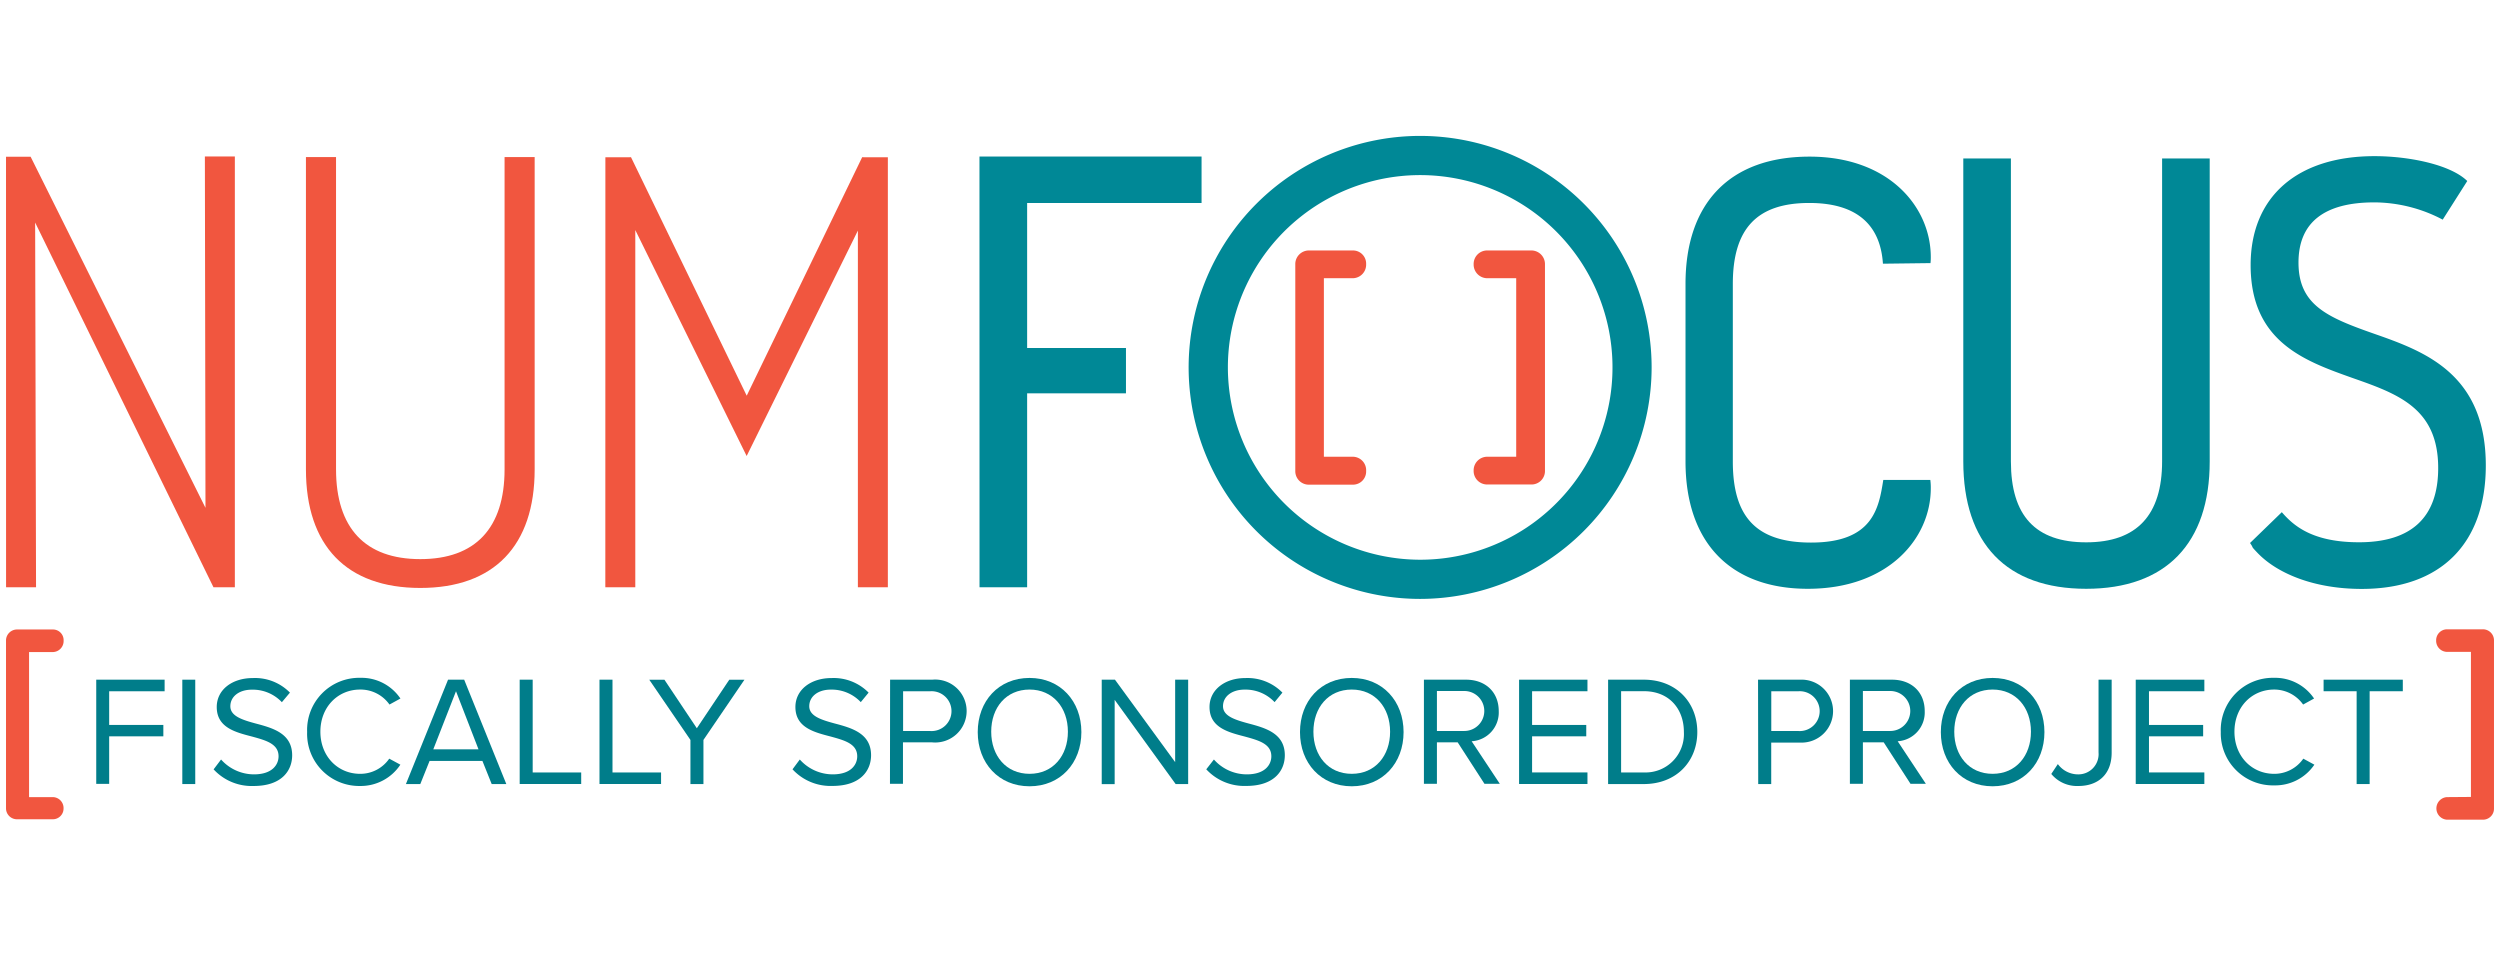 <?xml version="1.0" encoding="UTF-8" standalone="no"?>
<svg
   id="Layer_1"
   data-name="Layer 1"
   viewBox="0 0 552 211"
   version="1.1"
   sodipodi:docname="numfocus_logo.svg"
   width="552"
   height="211"
   inkscape:version="1.2.2 (b0a8486541, 2022-12-01)"
   xmlns:inkscape="http://www.inkscape.org/namespaces/inkscape"
   xmlns:sodipodi="http://sodipodi.sourceforge.net/DTD/sodipodi-0.dtd"
   xmlns="http://www.w3.org/2000/svg"
   xmlns:svg="http://www.w3.org/2000/svg"
   xmlns:rdf="http://www.w3.org/1999/02/22-rdf-syntax-ns#"
   xmlns:cc="http://creativecommons.org/ns#"
   xmlns:dc="http://purl.org/dc/elements/1.1/">
  <sodipodi:namedview
     id="namedview98584"
     pagecolor="#ffffff"
     bordercolor="#666666"
     borderopacity="1.0"
     inkscape:showpageshadow="2"
     inkscape:pageopacity="0.0"
     inkscape:pagecheckerboard="0"
     inkscape:deskcolor="#d1d1d1"
     showgrid="false"
     inkscape:zoom="0.84371597"
     inkscape:cx="439.72144"
     inkscape:cy="190.82251"
     inkscape:window-width="1720"
     inkscape:window-height="1371"
     inkscape:window-x="0"
     inkscape:window-y="32"
     inkscape:window-maximized="0"
     inkscape:current-layer="Layer_1" />
  <defs
     id="defs98507">
    <style
       id="style98505">.cls-1{fill:#f1563f;}.cls-2{fill:#008896;}.cls-3{fill:#007d8a;}</style>
  </defs>
  <title
     id="title98509">SponsoredProject</title>
  <g
     id="g104553"
     transform="translate(1.327,30.031)">
    <path
       class="cls-1"
       d="M 116.727,4.645 V 73.607 c 0,16.878 -8.984,26.181 -25.251,26.181 -16.267,0 -25.251,-9.303 -25.251,-26.181 V 4.645 h 6.645 V 73.607 c 0,12.958 6.432,19.816 18.606,19.816 12.174,0 18.606,-6.858 18.606,-19.816 V 4.645 Z"
       id="path98511"
       style="stroke-width:1.329" />
    <path
       class="cls-2"
       d="m 424.924,28.062 a 10.765,10.765 0 0 0 0.067,-1.329 c 0,-11.017 -9.183,-22.181 -26.766,-22.181 -17.583,0 -27.391,10.22 -27.391,28.095 v 39.192 c 0,17.875 9.848,28.135 27.019,28.135 17.822,0 27.138,-11.164 27.138,-22.194 a 12.785,12.785 0 0 0 -0.106,-1.847 h -10.38 c -0.983,6.167 -2.219,13.835 -15.948,13.835 -11.961,0 -17.277,-5.515 -17.277,-17.875 V 32.647 c 0,-12.187 5.316,-17.862 16.878,-17.862 10.207,0 15.682,4.559 16.267,13.41 z"
       id="path98513"
       style="stroke-width:1.329" />
    <path
       class="cls-2"
       d="m 486.577,4.964 v 66.876 c 0,18.141 -9.688,28.135 -27.271,28.135 -17.583,0 -27.138,-9.954 -27.138,-28.135 V 4.964 h 10.512 v 66.876 c 0,12.028 5.436,17.875 16.626,17.875 11.19,0 16.759,-6.007 16.759,-17.875 V 4.964 Z"
       id="path98515"
       style="stroke-width:1.329" />
    <path
       class="cls-2"
       d="m 538.023,18.467 a 32.64,32.64 0 0 0 -15.084,-3.814 c -11.124,0 -16.759,4.479 -16.759,13.29 0,9.37 6.339,12.081 16.679,15.709 10.951,3.841 24.68,8.705 24.68,29.092 0,17.277 -9.981,27.258 -27.391,27.258 -10.898,0 -18.912,-3.628 -23.032,-7.974 -1.661,-1.741 -0.664,-0.784 -1.635,-2.166 l 7.017,-6.805 c 2.565,2.964 6.712,6.645 17.038,6.645 11.602,0 17.49,-5.515 17.49,-16.387 0,-13.21 -8.825,-16.36 -19.045,-19.935 -10.486,-3.735 -22.367,-7.974 -22.367,-24.879 0,-15.058 10.233,-24.055 27.378,-24.055 7.31,0 16.639,1.768 20.453,5.489 z"
       id="path98517"
       style="stroke-width:1.329" />
    <path
       class="cls-2"
       d="m 363.351,51.107 a 51.114,51.114 0 1 0 -51.114,51.1 51.167,51.167 0 0 0 51.114,-51.1 z m -93.562,0 A 42.462,42.462 0 1 1 312.237,93.556 42.528,42.528 0 0 1 269.789,51.107 Z"
       id="path98519"
       style="stroke-width:1.329" />
    <path
       class="cls-1"
       d="m 297.472,31.398 a 2.99,2.99 0 0 0 2.844,-3.097 2.911,2.911 0 0 0 -2.844,-3.03 h -9.702 a 3.017,3.017 0 0 0 -3.097,2.911 V 74.072 a 2.977,2.977 0 0 0 3.097,2.911 h 9.702 a 2.911,2.911 0 0 0 2.844,-3.03 2.977,2.977 0 0 0 -2.844,-3.136 h -6.486 V 31.398 Z"
       id="path98521"
       style="stroke-width:1.329" />
    <path
       class="cls-1"
       d="m 327.003,70.816 a 3.004,3.004 0 0 0 -2.95,3.097 2.977,2.977 0 0 0 2.911,3.03 h 9.702 a 2.977,2.977 0 0 0 3.136,-2.871 V 28.182 a 3.017,3.017 0 0 0 -3.097,-2.911 h -9.702 a 2.977,2.977 0 0 0 -2.95,3.03 3.017,3.017 0 0 0 2.911,3.097 h 6.486 v 39.418 z"
       id="path98523"
       style="stroke-width:1.329" />
    <polygon
       class="cls-2"
       points="161.73,3.4 161.74,74.97 169.65,74.97 169.65,42.75 186.07,42.75 186.07,35.22 169.65,35.22 169.65,11.12 198.63,11.12 198.63,3.4 "
       id="polygon98525"
       transform="matrix(1.329,0,0,1.329,0,0.007)" />
    <polygon
       class="cls-1"
       points="146.51,3.53 142.24,3.52 123.06,43.14 103.84,3.52 99.58,3.53 99.57,74.97 104.55,74.97 104.55,15.62 123.05,53.16 141.53,15.71 141.53,74.97 146.51,74.97 "
       id="polygon98527"
       transform="matrix(1.329,0,0,1.329,0,0.007)" />
    <polygon
       class="cls-1"
       points="38.02,3.39 33.04,3.39 33.14,61.77 4.09,3.44 0,3.44 0.01,74.97 4.99,74.97 4.84,14.37 34.47,74.97 38.02,74.97 "
       id="polygon98529"
       transform="matrix(1.329,0,0,1.329,0,0.007)" />
    <path
       class="cls-3"
       d="m 19.922,120.043 h 15.098 v 2.552 H 22.779 v 7.442 h 11.961 v 2.512 H 22.779 v 10.499 h -2.857 z"
       id="path98531"
       style="stroke-width:1.329" />
    <path
       class="cls-3"
       d="m 38.927,120.043 h 2.857 v 23.045 h -2.857 z"
       id="path98533"
       style="stroke-width:1.329" />
    <path
       class="cls-3"
       d="m 47.486,137.665 a 9.742,9.742 0 0 0 7.256,3.283 c 4.12,0 5.436,-2.206 5.436,-3.987 0,-2.764 -2.804,-3.522 -5.848,-4.359 -3.695,-0.957 -7.801,-1.994 -7.801,-6.525 0,-3.801 3.376,-6.393 7.974,-6.393 a 10.792,10.792 0 0 1 8.187,3.216 l -1.781,2.113 a 8.825,8.825 0 0 0 -6.645,-2.764 c -2.764,0 -4.731,1.488 -4.731,3.668 0,2.18 2.658,3.004 5.595,3.801 3.774,0.997 8.054,2.18 8.054,7.017 0,3.349 -2.273,6.778 -8.492,6.778 a 11.429,11.429 0 0 1 -8.851,-3.668 z"
       id="path98535"
       style="stroke-width:1.329" />
    <path
       class="cls-3"
       d="m 66.49,131.592 a 11.509,11.509 0 0 1 11.748,-11.961 10.38,10.38 0 0 1 8.851,4.572 l -2.419,1.329 a 7.815,7.815 0 0 0 -6.486,-3.309 c -4.931,0 -8.771,3.867 -8.771,9.303 0,5.436 3.841,9.303 8.771,9.303 a 7.748,7.748 0 0 0 6.432,-3.349 l 2.459,1.329 a 10.499,10.499 0 0 1 -8.891,4.705 11.509,11.509 0 0 1 -11.695,-11.921 z"
       id="path98537"
       style="stroke-width:1.329" />
    <path
       class="cls-3"
       d="M 105.191,137.984 H 93.522 l -2.047,5.103 H 88.299 l 9.303,-23.045 h 3.562 l 9.303,23.045 h -3.229 z m -10.845,-2.565 h 9.981 L 99.357,122.594 Z"
       id="path98539"
       style="stroke-width:1.329" />
    <path
       class="cls-3"
       d="m 113.418,120.043 h 2.871 v 20.48 h 10.712 v 2.552 h -13.582 z"
       id="path98541"
       style="stroke-width:1.329" />
    <path
       class="cls-3"
       d="m 131.04,120.043 h 2.871 v 20.48 h 10.725 v 2.552 h -13.596 z"
       id="path98543"
       style="stroke-width:1.329" />
    <path
       class="cls-3"
       d="m 151.122,133.346 -9.09,-13.29 h 3.349 l 7.15,10.712 7.163,-10.712 h 3.349 l -9.051,13.29 v 9.742 h -2.871 z"
       id="path98545"
       style="stroke-width:1.329" />
    <path
       class="cls-3"
       d="m 175.27,137.665 a 9.742,9.742 0 0 0 7.256,3.283 c 4.12,0 5.422,-2.206 5.422,-3.987 0,-2.764 -2.791,-3.522 -5.834,-4.359 -3.695,-0.957 -7.815,-1.994 -7.815,-6.525 0,-3.801 3.389,-6.393 7.974,-6.393 a 10.818,10.818 0 0 1 8.187,3.216 l -1.728,2.1 a 8.825,8.825 0 0 0 -6.645,-2.764 c -2.764,0 -4.731,1.488 -4.731,3.668 0,2.18 2.658,3.004 5.595,3.801 3.774,0.997 8.054,2.18 8.054,7.017 0,3.349 -2.286,6.778 -8.506,6.778 a 11.416,11.416 0 0 1 -8.838,-3.668 z"
       id="path98547"
       style="stroke-width:1.329" />
    <path
       class="cls-3"
       d="m 195.205,120.043 h 9.303 a 6.951,6.951 0 1 1 -0.067,13.835 h -6.393 v 9.157 h -2.871 z m 8.918,2.552 h -6.047 v 8.785 h 6.047 a 4.399,4.399 0 1 0 0,-8.785 z"
       id="path98549"
       style="stroke-width:1.329" />
    <path
       class="cls-3"
       d="m 225.998,119.657 c 6.805,0 11.443,5.117 11.443,11.961 0,6.844 -4.638,11.961 -11.443,11.961 -6.805,0 -11.443,-5.117 -11.443,-11.961 0,-6.844 4.598,-11.961 11.443,-11.961 z m 0,2.565 c -5.183,0 -8.466,3.987 -8.466,9.303 0,5.316 3.283,9.303 8.466,9.303 5.183,0 8.466,-3.987 8.466,-9.303 0,-5.316 -3.323,-9.303 -8.466,-9.303 z"
       id="path98551"
       style="stroke-width:1.329" />
    <path
       class="cls-3"
       d="m 244.79,124.495 v 18.606 h -2.857 V 120.043 h 2.924 l 13.29,18.207 V 120.043 h 2.871 v 23.045 h -2.764 z"
       id="path98553"
       style="stroke-width:1.329" />
    <path
       class="cls-3"
       d="m 266.706,137.665 a 9.688,9.688 0 0 0 7.256,3.283 c 4.107,0 5.422,-2.206 5.422,-3.987 0,-2.764 -2.804,-3.522 -5.848,-4.359 -3.695,-0.957 -7.801,-1.994 -7.801,-6.525 0,-3.801 3.389,-6.393 7.908,-6.393 a 10.792,10.792 0 0 1 8.187,3.216 l -1.728,2.1 a 8.811,8.811 0 0 0 -6.645,-2.764 c -2.764,0 -4.745,1.488 -4.745,3.668 0,2.18 2.658,3.004 5.608,3.801 3.761,0.997 8.04,2.18 8.04,7.017 0,3.349 -2.273,6.778 -8.492,6.778 a 11.429,11.429 0 0 1 -8.851,-3.668 z"
       id="path98555"
       style="stroke-width:1.329" />
    <path
       class="cls-3"
       d="m 297.14,119.657 c 6.805,0 11.443,5.117 11.443,11.961 0,6.844 -4.638,11.961 -11.443,11.961 -6.805,0 -11.429,-5.117 -11.429,-11.961 0,-6.844 4.585,-11.961 11.429,-11.961 z m 0,2.565 c -5.183,0 -8.466,3.987 -8.466,9.303 0,5.316 3.283,9.303 8.466,9.303 5.183,0 8.466,-3.987 8.466,-9.303 0,-5.316 -3.309,-9.303 -8.466,-9.303 z"
       id="path98557"
       style="stroke-width:1.329" />
    <path
       class="cls-3"
       d="m 320.53,133.878 h -4.585 v 9.157 h -2.871 V 120.043 h 9.303 c 4.213,0 7.217,2.658 7.217,6.951 a 6.366,6.366 0 0 1 -5.981,6.645 l 6.22,9.396 h -3.389 z m 1.462,-11.336 h -6.047 v 8.825 h 6.047 a 4.412,4.412 0 1 0 0,-8.825 z"
       id="path98559"
       style="stroke-width:1.329" />
    <path
       class="cls-3"
       d="m 334.086,120.043 h 15.098 v 2.552 h -12.227 v 7.442 h 11.961 v 2.512 h -11.961 v 7.974 h 12.227 v 2.552 h -15.098 z"
       id="path98561"
       style="stroke-width:1.329" />
    <path
       class="cls-3"
       d="m 353.742,120.043 h 7.881 c 7.15,0 11.815,5.01 11.815,11.549 0,6.539 -4.665,11.496 -11.815,11.496 h -7.881 z m 7.881,20.48 a 8.479,8.479 0 0 0 8.851,-8.944 c 0,-4.984 -3.15,-8.997 -8.851,-8.997 h -5.01 v 17.942 z"
       id="path98563"
       style="stroke-width:1.329" />
    <path
       class="cls-3"
       d="m 386.848,120.043 h 9.303 a 6.951,6.951 0 1 1 0,13.888 h -6.393 v 9.157 h -2.871 z m 8.971,2.552 h -6.047 v 8.785 h 6.047 a 4.399,4.399 0 1 0 0,-8.785 z"
       id="path98565"
       style="stroke-width:1.329" />
    <path
       class="cls-3"
       d="m 414.598,133.878 h -4.598 v 9.157 h -2.871 V 120.043 h 9.303 c 4.213,0 7.217,2.658 7.217,6.951 a 6.366,6.366 0 0 1 -5.967,6.645 l 6.22,9.396 h -3.389 z m 1.449,-11.336 h -6.047 v 8.825 h 6.047 a 4.412,4.412 0 1 0 0,-8.825 z"
       id="path98567"
       style="stroke-width:1.329" />
    <path
       class="cls-3"
       d="m 438.64,119.657 c 6.818,0 11.443,5.117 11.443,11.961 0,6.844 -4.625,11.961 -11.443,11.961 -6.818,0 -11.429,-5.117 -11.429,-11.961 0,-6.844 4.585,-11.961 11.429,-11.961 z m 0,2.565 c -5.183,0 -8.466,3.987 -8.466,9.303 0,5.316 3.283,9.303 8.466,9.303 5.183,0 8.466,-3.987 8.466,-9.303 0,-5.316 -3.309,-9.303 -8.466,-9.303 z"
       id="path98569"
       style="stroke-width:1.329" />
    <path
       class="cls-3"
       d="m 453.046,138.675 a 5.529,5.529 0 0 0 4.359,2.273 4.465,4.465 0 0 0 4.625,-4.838 V 120.043 h 2.897 v 16.108 c 0,5.01 -3.216,7.363 -7.323,7.363 a 7.349,7.349 0 0 1 -6.007,-2.658 z"
       id="path98571"
       style="stroke-width:1.329" />
    <path
       class="cls-3"
       d="m 470.243,120.043 h 15.151 v 2.552 h -12.227 v 7.442 h 11.961 v 2.512 h -11.961 v 7.974 h 12.227 v 2.552 h -15.151 z"
       id="path98573"
       style="stroke-width:1.329" />
    <path
       class="cls-3"
       d="m 489.022,131.592 a 11.509,11.509 0 0 1 11.748,-11.961 10.38,10.38 0 0 1 8.851,4.572 l -2.419,1.329 a 7.828,7.828 0 0 0 -6.393,-3.309 c -4.944,0 -8.771,3.867 -8.771,9.303 0,5.436 3.828,9.303 8.771,9.303 a 7.761,7.761 0 0 0 6.432,-3.349 l 2.445,1.329 a 10.459,10.459 0 0 1 -8.878,4.572 11.509,11.509 0 0 1 -11.788,-11.788 z"
       id="path98575"
       style="stroke-width:1.329" />
    <path
       class="cls-3"
       d="m 519.018,122.594 h -7.296 v -2.552 h 17.49 v 2.552 h -7.323 v 20.493 h -2.871 z"
       id="path98577"
       style="stroke-width:1.329" />
    <path
       class="cls-1"
       d="m 10.406,113.943 a 2.432,2.432 0 0 0 2.312,-2.525 2.352,2.352 0 0 0 -2.312,-2.459 H 2.512 A 2.445,2.445 0 0 0 0,111.285 v 37.212 a 2.419,2.419 0 0 0 2.512,2.366 h 7.894 a 2.366,2.366 0 0 0 2.299,-2.366 2.419,2.419 0 0 0 -2.299,-2.525 H 5.09 v -32.029 z"
       id="path98579"
       style="stroke-width:1.329" />
    <path
       class="cls-1"
       d="m 538.94,145.972 a 2.499,2.499 0 0 0 0,4.984 h 7.881 a 2.432,2.432 0 0 0 2.525,-2.366 v -37.305 a 2.445,2.445 0 0 0 -2.525,-2.366 h -7.881 a 2.419,2.419 0 0 0 -2.366,2.459 2.445,2.445 0 0 0 2.366,2.525 h 5.316 v 32.029 z"
       id="path98581"
       style="stroke-width:1.329" />
  </g>
</svg>
